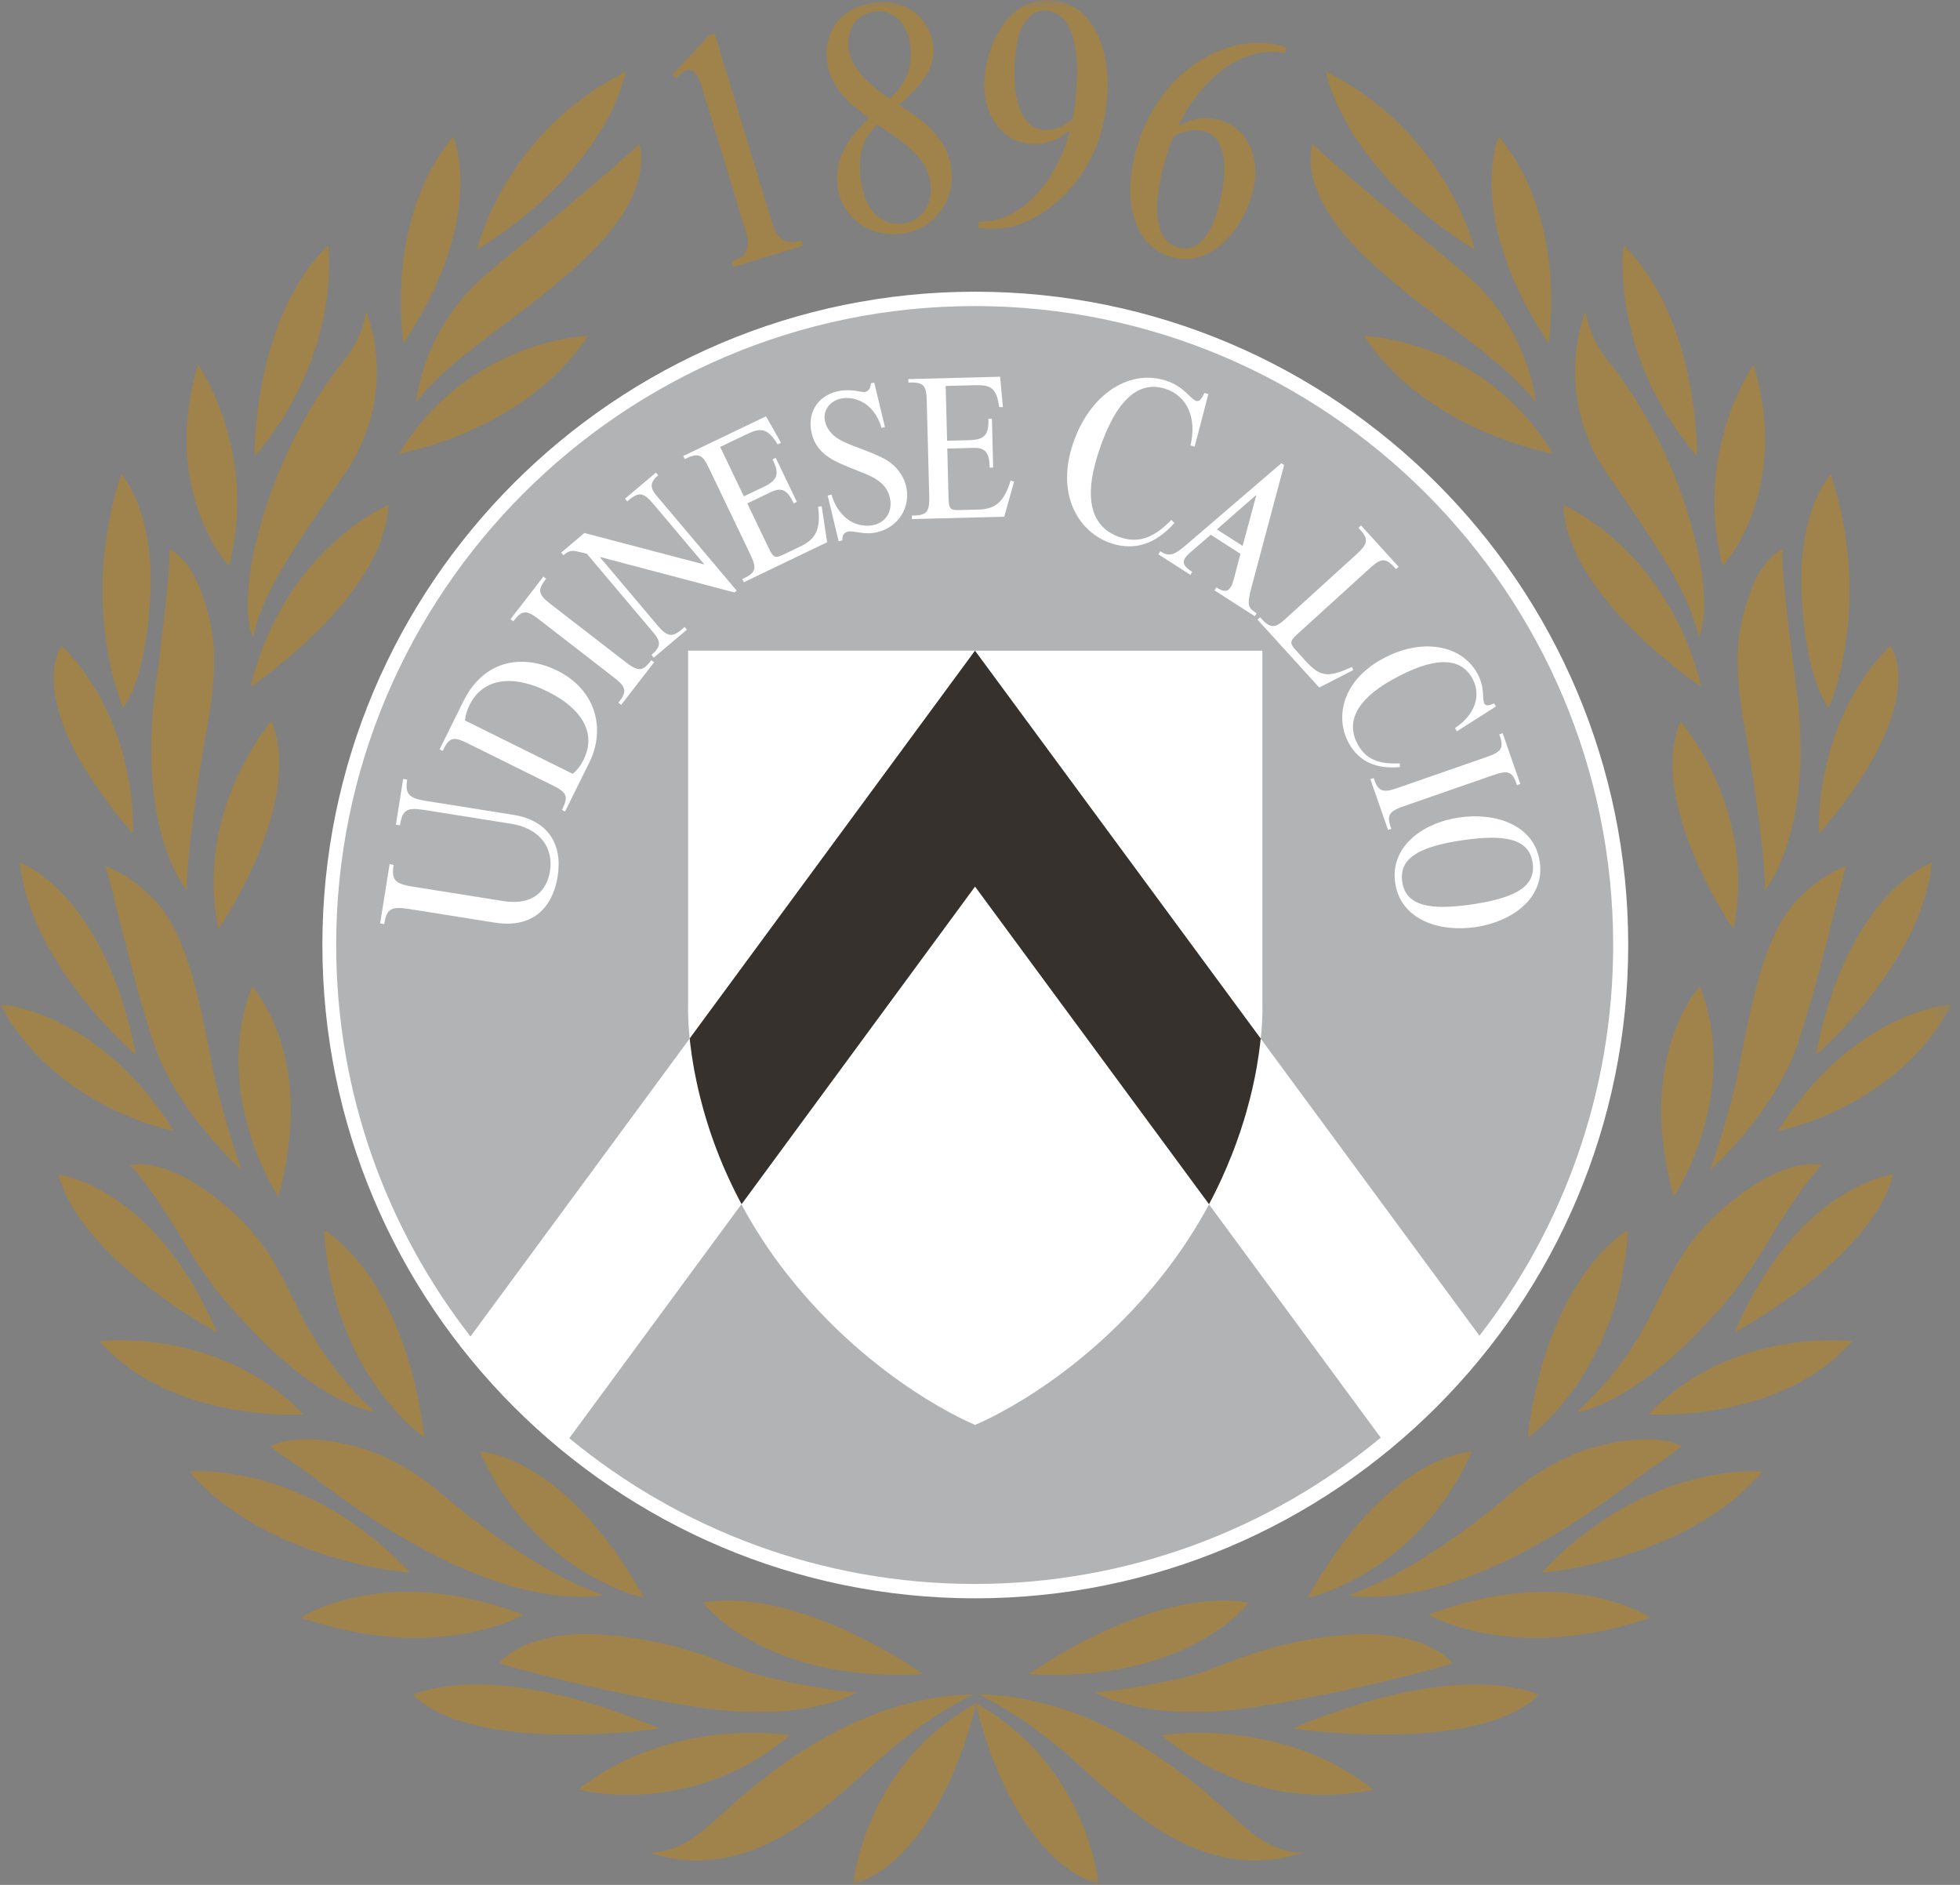 <svg xmlns="http://www.w3.org/2000/svg" width="104" height="100" viewBox="0 0 104 100" fill="none"><rect x="0" y="0" width="104" height="100" fill="#808080" stroke="none"/><path d="M35.646 80.401L38.122 81.761C38.122 81.761 40.999 82.647 41.071 82.662C41.144 82.675 43.57 83.505 43.57 83.505L47.522 84.246L52.2 84.522L55.628 84.304L59.521 83.505L62.383 82.822L66.393 81.166L70.402 78.841L73.482 76.618L76.257 74.091L79.25 70.691L82.664 64.924L83.884 61.844L85.235 56.73L85.816 53.592L85.976 49.423L85.613 45.254L84.93 41.912L84.204 39.428L82.475 35.36L81.182 32.745L78.538 29.026L76.184 26.121L72.305 22.794L68.412 20.135L63.778 18.145L59.143 16.794L54.959 16.01L49.831 15.908L45.313 16.358L41.202 17.39L37.047 19.031L32.965 21.269L28.882 24.465L26.703 26.397L24.553 28.954L22.65 31.641L20.907 34.721L19.541 37.51L18.481 40.997L17.594 44.687L17.202 48.304L17.405 52.997L17.696 55.568L18.553 59.563L19.846 63.195L21.502 66.493L24.233 71.025L28.577 75.572L31.991 78.376L35.646 80.401Z" fill="#B2B3B5"></path><path opacity="0.96" d="M37.327 52.434L50.599 34.971L51.59 34.587L51.746 34.52L52.118 34.727L62.893 46.218L66.906 55.094L66.971 55.518L67.46 61.277L64.699 63.75L64.164 63.897L63.127 63.689L39.361 63.886L36.079 60.284L36.608 55.093L37.327 52.434Z" fill="#312C28"></path><mask id="mask0_124_1245" style="mask-type:luminance" maskUnits="userSpaceOnUse" x="0" y="0" width="104" height="100"><path d="M0 100H103.578V1.09032e-05H0V100Z" fill="white"></path></mask><g mask="url(#mask0_124_1245)"><path d="M20.387 49.025C20.51 48.243 20.731 48.07 21.68 48.221L26.238 48.947C28.597 49.322 29.391 47.754 29.59 46.503C29.86 44.799 29.094 43.526 27.237 43.23L22.591 42.49C21.656 42.341 21.49 42.095 21.605 41.361L21.391 41.329L21.006 43.753L21.222 43.787C21.351 42.967 21.58 42.821 22.515 42.971L27.11 43.702C28.624 43.942 29.383 44.955 29.183 46.218C29.025 47.204 28.332 48.063 26.703 47.805L21.868 47.034C20.947 46.887 20.762 46.664 20.886 45.882L20.673 45.846L20.171 48.991L20.387 49.025Z" fill="white"></path><path d="M24.918 37.397C25.605 36.01 27.157 35.746 29.061 36.689C30.935 37.618 31.642 38.94 30.969 40.296C30.811 40.619 30.606 40.882 30.389 41.055L24.667 38.22C24.721 37.871 24.782 37.669 24.918 37.397ZM24.791 39.424L29.35 41.681C30.11 42.06 30.163 42.269 29.817 42.97L29.983 43.055L31.268 40.456C32.149 38.68 31.633 36.603 29.572 35.581C27.846 34.725 25.728 34.904 24.585 37.209L23.324 39.757L23.491 39.838C23.823 39.14 24.029 39.045 24.791 39.424Z" fill="white"></path><path d="M28.568 32.84L32.589 35.952C33.229 36.444 33.283 36.694 32.813 37.282L32.961 37.395L34.707 35.139L34.56 35.025C34.14 35.568 33.932 35.695 33.217 35.142L29.194 32.031C28.53 31.516 28.524 31.277 28.979 30.708L28.833 30.593L27.086 32.85L27.234 32.964C27.68 32.387 27.904 32.326 28.568 32.84Z" fill="white"></path><path d="M30.639 29.258L31.138 29.377L34.678 33.573C35.071 34.04 35.081 34.303 34.572 34.746L34.69 34.889L36.446 33.407L36.328 33.264C35.711 33.816 35.459 33.857 34.891 33.183L31.84 29.569L31.857 29.555L38.973 31.433L39.088 31.334L34.838 26.298C34.473 25.867 34.49 25.582 34.923 25.215L34.802 25.074L33.163 26.458L33.283 26.599C33.876 26.084 34.122 26.091 34.656 26.724L37.36 29.929L37.343 29.942L31.009 28.277L29.776 29.318L29.895 29.457C30.145 29.248 30.313 29.177 30.639 29.258Z" fill="white"></path><path d="M37.615 24.832L39.815 29.419C40.187 30.194 40.092 30.396 39.391 30.722L39.471 30.889L43.889 28.769L43.599 26.856L43.409 26.884C43.556 28.023 43.319 28.584 42.502 28.976L41.54 29.436C41.138 29.629 41.026 29.575 40.8 29.103L39.651 26.708L40.888 26.114C41.458 25.839 41.773 25.968 42.115 26.71L42.283 26.627L41.161 24.289L40.993 24.372C41.367 25.122 41.279 25.467 40.533 25.825L39.471 26.334L38.213 23.712L39.569 23.062C40.335 22.694 40.691 22.656 41.265 23.576L41.441 23.491L40.647 22.086L36.256 24.192L36.337 24.359C37.074 23.98 37.276 24.125 37.615 24.832Z" fill="white"></path><path d="M44.099 24.341C44.717 24.719 45.935 25.087 46.422 25.384C46.894 25.675 47.112 25.97 47.217 26.405C47.378 27.082 47.032 27.691 46.387 27.848C45.572 28.043 44.525 27.61 44.117 26.24L43.917 26.289L44.499 28.715L44.7 28.667C44.683 28.402 44.781 28.255 44.993 28.204C45.311 28.128 45.827 28.408 46.556 28.233C47.68 27.963 48.342 26.897 48.076 25.783C47.943 25.232 47.565 24.731 47.066 24.424C46.317 23.965 45.114 23.67 44.51 23.3C44.102 23.051 43.871 22.736 43.778 22.356C43.649 21.815 43.995 21.295 44.598 21.151C45.256 20.993 46.373 21.307 46.776 22.701L46.955 22.659L46.389 20.296L46.209 20.338C46.2 20.588 46.093 20.747 45.913 20.79C45.691 20.844 45.19 20.582 44.396 20.773C43.359 21.024 42.815 21.937 43.072 23.006C43.218 23.611 43.574 24.018 44.099 24.341Z" fill="white"></path><path d="M49.174 21.253L49.306 26.339C49.327 27.2 49.159 27.346 48.385 27.354L48.388 27.539L53.288 27.413L53.808 25.548L53.621 25.499C53.29 26.595 52.842 27.009 51.937 27.035L50.871 27.062C50.425 27.074 50.347 26.977 50.332 26.454L50.264 23.798L51.635 23.762C52.267 23.745 52.504 23.99 52.513 24.808L52.698 24.803L52.632 22.211L52.445 22.216C52.479 23.055 52.257 23.331 51.43 23.353L50.254 23.382L50.179 20.476L51.681 20.437C52.53 20.413 52.871 20.525 53.019 21.6L53.216 21.595L53.065 19.987L48.196 20.113L48.201 20.298C49.028 20.255 49.154 20.469 49.174 21.253Z" fill="white"></path><path d="M59.002 28.838C60.221 29.225 61.333 28.855 62.316 27.746L62.153 27.585C61.234 28.529 60.441 28.827 59.479 28.518C58.018 28.053 57.437 26.675 58.255 24.104C59.129 21.362 60.323 20.147 61.832 20.627C62.991 20.996 63.516 22.169 63.169 23.63L63.388 23.7L64.116 20.911L63.909 20.845C63.741 21.208 63.624 21.318 63.466 21.269C63.161 21.17 62.837 20.503 61.85 20.189C59.841 19.549 57.736 21.012 56.899 23.645C56.037 26.351 57.296 28.294 59.002 28.838Z" fill="white"></path><path d="M66.641 26.272L66.658 26.284L65.935 28.964L64.569 28.087L66.641 26.272ZM61.566 29.251L61.466 29.409L63.161 30.497L63.262 30.342C62.797 30.056 62.734 29.833 62.887 29.596C62.929 29.531 63.005 29.451 63.111 29.349L64.245 28.37L65.82 29.383L65.48 30.678C65.399 30.965 65.372 31.049 65.305 31.15C65.139 31.405 64.93 31.413 64.545 31.166L64.445 31.322L66.578 32.693L66.68 32.537C66.241 32.254 66.137 32.152 66.409 31.145L68.137 24.67L67.991 24.575L62.936 28.913C62.294 29.472 62.016 29.54 61.566 29.251Z" fill="white"></path><path d="M66.861 32.749L66.724 32.873L70 36.475L71.807 35.55L71.731 35.385C70.455 35.972 70.049 35.914 69.256 35.045L68.737 34.472C68.43 34.134 68.445 34.005 68.806 33.674L72.69 30.142C73.333 29.556 73.554 29.605 74.075 30.192L74.213 30.069L72.218 27.877L72.082 28.001C72.61 28.565 72.637 28.806 72.001 29.384L68.238 32.806C67.65 33.341 67.425 33.384 66.861 32.749Z" fill="white"></path><path d="M71.58 39.447C72.113 40.398 73.021 40.814 74.281 40.695L74.269 40.498C73.15 40.554 72.483 40.276 72.062 39.526C71.422 38.385 71.864 37.19 73.867 36.065C76.005 34.866 77.457 34.8 78.117 35.978C78.624 36.881 78.268 37.918 77.205 38.628L77.302 38.799L79.375 37.483L79.285 37.322C78.969 37.45 78.832 37.451 78.762 37.327C78.63 37.09 78.815 36.485 78.383 35.717C77.504 34.148 75.342 33.837 73.29 34.99C71.18 36.173 70.833 38.117 71.58 39.447Z" fill="white"></path><path d="M78.93 40.144L74.127 41.815C73.363 42.08 73.124 41.989 72.888 41.277L72.713 41.336L73.652 44.033L73.825 43.972C73.599 43.324 73.607 43.079 74.461 42.782L79.267 41.112C80.059 40.837 80.265 40.961 80.494 41.655L80.669 41.594L79.732 38.897L79.557 38.958C79.796 39.649 79.723 39.869 78.93 40.144Z" fill="white"></path><path d="M81.323 45.771C81.498 46.966 80.539 47.625 78.112 47.98C76.002 48.288 74.603 48.131 74.405 46.783C74.232 45.586 75.192 44.929 77.616 44.575C79.879 44.244 81.14 44.51 81.323 45.771ZM77.44 43.368C75.415 43.665 73.756 44.963 74.03 46.839C74.316 48.8 76.372 49.468 78.29 49.187C80.176 48.911 81.989 47.689 81.7 45.715C81.412 43.745 79.326 43.093 77.44 43.368Z" fill="white"></path><path d="M87.774 77.778C88.984 76.977 89.213 76.727 89.213 76.727C89.213 76.727 87.843 75.836 84.438 76.819C84.438 76.819 82.383 77.343 80.166 79.239C77.951 81.137 74.456 83.673 71.531 84.632C71.531 84.632 74.181 85.226 78.637 83.374C83.091 81.524 86.562 78.576 87.774 77.778Z" fill="#A0834A"></path><path d="M66.268 85.025C61.058 84.169 54.6 88.817 54.6 88.817C63.061 89.305 66.268 85.025 66.268 85.025Z" fill="#A0834A"></path><path d="M78.098 77.018C78.098 77.018 73.675 77.088 69.377 84.777C69.377 84.777 75.18 83.55 78.098 77.018Z" fill="#A0834A"></path><path d="M66.59 90.566C72.375 89.657 77.085 88.25 77.085 88.25C77.085 88.25 75.69 86.402 71.465 86.735C67.24 87.069 64.939 88.401 63.486 88.824C62.033 89.25 59.033 89.763 58.095 89.78C58.095 89.78 60.806 91.475 66.59 90.566Z" fill="#A0834A"></path><path d="M72.378 17.822C75.771 22.952 82.401 24.057 82.401 24.057C78.692 17.98 72.378 17.822 72.378 17.822Z" fill="#A0834A"></path><path d="M93.052 19.345C93.052 19.345 89.822 23.916 91.407 30.033C91.407 30.033 95.064 26.131 93.052 19.345Z" fill="#A0834A"></path><path d="M86.144 13.007C86.144 13.007 85.354 18.69 90.049 24.215C90.049 24.215 90.17 16.952 86.144 13.007Z" fill="#A0834A"></path><path d="M92.544 38.426C93.094 41.33 93.742 46.29 93.642 47.244C93.642 47.244 96.324 44.136 95.309 36.455C94.647 31.46 94.514 29.628 94.596 29.16C94.596 29.16 92.99 29.547 92.279 33.712C92.279 33.712 91.994 35.52 92.544 38.426Z" fill="#A0834A"></path><path d="M81.052 76.279C81.052 76.279 85.933 72.905 86.38 65.268C86.38 65.268 82.147 67.549 81.052 76.279Z" fill="#A0834A"></path><path d="M97.975 45.94C97.975 45.94 95.786 46.709 94.513 48.9C93.24 51.09 92.676 54.67 92.233 56.861C91.788 59.052 90.753 62.07 90.753 62.07C90.753 62.07 94.187 58.993 95.4 55.352C96.614 51.713 97.68 46.68 97.975 45.94Z" fill="#A0834A"></path><path d="M102.507 45.763C102.507 45.763 98.038 47.3 96.351 55.973C96.351 55.973 101.945 51.21 102.507 45.763Z" fill="#A0834A"></path><path d="M90.269 36.434C88.462 29.079 82.955 26.802 82.955 26.802C83.177 31.72 90.269 36.434 90.269 36.434Z" fill="#A0834A"></path><path d="M97.041 37.551C97.041 37.551 99.44 32.167 97.143 25.156C97.143 25.156 95.375 27.025 95.599 31.596C95.823 36.169 97.041 37.551 97.041 37.551Z" fill="#A0834A"></path><path d="M96.516 44.238C102.611 37.147 100.296 34.261 100.296 34.261C96.171 38.408 96.516 44.238 96.516 44.238Z" fill="#A0834A"></path><path d="M90.133 33.805C90.133 33.805 91 32.345 89.737 27.845C88.474 23.347 86.266 20.307 85.278 19.085C84.292 17.861 84.134 16.518 84.134 16.518C84.134 16.518 82.281 20.821 85.319 25.202C88.357 29.581 89.659 31.595 90.133 33.805Z" fill="#A0834A"></path><path d="M90.727 70.004C90.727 70.004 92.238 68.524 93.658 66.125C95.077 63.729 96.291 62.101 96.676 61.834C96.676 61.834 94.724 61.125 91.172 64.352C87.619 67.577 88.478 70.418 83.683 74.918C83.683 74.918 86.584 74.592 90.727 70.004Z" fill="#A0834A"></path><path d="M61.786 8.643C61.951 8.052 62.068 7.703 62.272 7.233C62.871 6.908 63.406 6.822 63.911 6.963C64.991 7.265 65.268 8.816 64.636 11.077C64.197 12.646 63.441 13.399 62.53 13.145C61.348 12.814 61.078 11.174 61.786 8.643ZM62.172 13.646C64.215 14.216 65.887 12.264 66.449 10.254C66.953 8.45 66.216 6.788 64.731 6.374C63.988 6.165 63.249 6.269 62.555 6.674L62.531 6.632C63.889 3.919 66.116 2.395 68.179 2.824L68.265 2.521C65.431 1.529 61.515 3.563 60.292 7.935C59.491 10.804 60.248 13.107 62.172 13.646Z" fill="#A0834A"></path><path d="M88.809 63.492C88.809 63.492 92.42 58.106 90.201 52.333C90.201 52.333 86.737 55.974 88.809 63.492Z" fill="#A0834A"></path><path d="M79.524 7.245C79.524 7.245 77.669 11.429 82.169 18.217C82.169 18.217 83.235 11.665 79.524 7.245Z" fill="#A0834A"></path><path d="M55.353 6.898C54.236 6.805 53.673 5.335 53.866 2.996C54.002 1.371 54.603 0.489 55.545 0.567C56.767 0.67 57.324 2.227 57.105 4.848C57.054 5.476 57.025 5.824 56.913 6.326C56.385 6.756 55.876 6.942 55.353 6.898ZM55.997 10.785C57.718 9.329 58.568 7.341 58.741 5.264C58.987 2.296 57.794 0.175 55.803 0.008C53.725 -0.163 52.42 1.996 52.242 4.143C52.087 6.01 53.123 7.502 54.659 7.631C55.428 7.694 56.132 7.455 56.738 6.927L56.772 6.964C55.947 9.901 54.05 11.8 51.941 11.766L51.916 12.08C53.566 12.323 54.88 11.729 55.997 10.785Z" fill="#A0834A"></path><path d="M89.166 38.264C87.356 42.572 91.972 49.297 91.972 49.297C93.29 42.977 89.166 38.264 89.166 38.264Z" fill="#A0834A"></path><path d="M81.493 21.334C81.493 21.334 81.137 17.348 77.666 14.466C74.193 11.586 70.404 8.429 69.654 7.639C69.654 7.639 68.746 9.89 72.062 13.244C75.376 16.598 79.281 18.532 81.493 21.334Z" fill="#A0834A"></path><path d="M78.251 13.242C78.251 13.242 76.792 7.008 70.358 3.81C70.358 3.81 71.228 8.902 78.251 13.242Z" fill="#A0834A"></path><path d="M75.79 85.667C75.79 85.667 80.336 88.324 87.585 85.82C87.585 85.82 83.167 82.865 75.79 85.667Z" fill="#A0834A"></path><path d="M11.017 38.426C11.567 35.52 11.282 33.712 11.282 33.712C10.57 29.547 8.965 29.16 8.965 29.16C9.046 29.628 8.914 31.46 8.254 36.455C7.237 44.136 9.919 47.244 9.919 47.244C9.819 46.29 10.467 41.33 11.017 38.426Z" fill="#A0834A"></path><path d="M10.049 78.074C14.162 82.849 21.768 83.443 21.768 83.443C16.148 77.457 10.049 78.074 10.049 78.074Z" fill="#A0834A"></path><path d="M21.914 89.918C25.229 93.15 34.989 91.702 34.989 91.702C25.92 87.866 21.914 89.918 21.914 89.918Z" fill="#A0834A"></path><path d="M27.77 85.667C20.393 82.865 15.973 85.82 15.973 85.82C23.226 88.324 27.77 85.667 27.77 85.667Z" fill="#A0834A"></path><path d="M11.509 70.686C8.223 62.93 3.102 62.309 3.102 62.309C4.286 66.809 11.509 70.686 11.509 70.686Z" fill="#A0834A"></path><path d="M3.276 34.261C3.276 34.261 0.961 37.147 7.056 44.238C7.056 44.238 7.401 38.408 3.276 34.261Z" fill="#A0834A"></path><path d="M30.689 94.941C30.689 94.941 36.595 96.547 41.909 92.062C41.909 92.062 35.687 91.005 30.689 94.941Z" fill="#A0834A"></path><path d="M7.978 31.598C8.202 27.027 6.433 25.157 6.433 25.157C4.137 32.167 6.535 37.553 6.535 37.553C6.535 37.553 7.754 36.169 7.978 31.598Z" fill="#A0834A"></path><path d="M0 53.282C2.991 58.846 9.234 60 9.234 60C5.15 53.548 0 53.282 0 53.282Z" fill="#A0834A"></path><path d="M7.214 55.975C5.525 47.303 1.058 45.763 1.058 45.763C1.619 51.208 7.214 55.975 7.214 55.975Z" fill="#A0834A"></path><path d="M16.091 75.036C11.593 70.359 5.289 71.159 5.289 71.159C9.107 75.509 16.091 75.036 16.091 75.036Z" fill="#A0834A"></path><path d="M92.052 70.686C92.052 70.686 99.274 66.809 100.459 62.309C100.459 62.309 95.336 62.93 92.052 70.686Z" fill="#A0834A"></path><path d="M87.468 75.036C87.468 75.036 94.453 75.509 98.272 71.159C98.272 71.159 91.966 70.359 87.468 75.036Z" fill="#A0834A"></path><path d="M94.343 60C94.343 60 100.588 58.846 103.578 53.282C103.578 53.282 98.427 53.546 94.343 60Z" fill="#A0834A"></path><path d="M81.799 83.441C81.799 83.441 89.405 82.847 93.518 78.073C93.518 78.073 87.421 77.456 81.799 83.441Z" fill="#A0834A"></path><path d="M51.788 90.367C51.788 90.365 51.79 90.36 51.79 90.36C51.788 90.36 51.785 90.362 51.783 90.364C51.78 90.362 51.778 90.36 51.776 90.36C51.776 90.36 51.776 90.365 51.778 90.367C45.808 93.704 45.267 100 45.267 100C49.975 98.377 51.668 90.929 51.783 90.393C51.898 90.929 53.591 98.377 58.298 100C58.298 100 57.756 93.704 51.788 90.367Z" fill="#A0834A"></path><path d="M66.013 96.909C64.207 95.311 58.969 90.043 51.925 89.893C51.925 89.893 54.262 90.93 57.075 93.475C59.886 96.021 63.971 100.047 69.152 98.27C69.152 98.27 67.819 98.506 66.013 96.909Z" fill="#A0834A"></path><path d="M51.653 89.893C44.609 90.041 39.371 95.31 37.565 96.909C35.76 98.506 34.428 98.27 34.428 98.27C39.607 100.047 43.691 96.021 46.503 93.475C49.316 90.929 51.653 89.893 51.653 89.893Z" fill="#A0834A"></path><path d="M68.576 91.702C68.576 91.702 78.336 93.15 81.651 89.918C81.651 89.918 77.649 87.866 68.576 91.702Z" fill="#A0834A"></path><path d="M61.65 92.064C66.965 96.549 72.87 94.943 72.87 94.943C67.875 91.003 61.65 92.064 61.65 92.064Z" fill="#A0834A"></path><path d="M48.971 88.815C48.971 88.815 42.512 84.167 37.303 85.023C37.303 85.023 40.509 89.303 48.971 88.815Z" fill="#A0834A"></path><path d="M10.507 19.345C8.496 26.131 12.152 30.033 12.152 30.033C13.738 23.916 10.507 19.345 10.507 19.345Z" fill="#A0834A"></path><path d="M15.804 77.778C17.016 78.576 20.487 81.524 24.941 83.374C29.395 85.226 32.046 84.632 32.046 84.632C29.122 83.673 25.627 81.137 23.412 79.239C21.195 77.343 19.139 76.819 19.139 76.819C15.734 75.836 14.364 76.727 14.364 76.727C14.364 76.727 14.592 76.977 15.804 77.778Z" fill="#A0834A"></path><path d="M26.48 88.248C26.48 88.248 31.191 89.656 36.976 90.564C42.759 91.474 45.469 89.778 45.469 89.778C44.529 89.763 41.533 89.248 40.08 88.824C38.624 88.4 36.322 87.067 32.097 86.733C27.874 86.4 26.48 88.248 26.48 88.248Z" fill="#A0834A"></path><path d="M22.526 76.279C21.429 67.549 17.197 65.268 17.197 65.268C17.64 72.905 22.526 76.279 22.526 76.279Z" fill="#A0834A"></path><path d="M11.593 49.297C11.593 49.297 16.205 42.572 14.398 38.264C14.398 38.264 10.271 42.977 11.593 49.297Z" fill="#A0834A"></path><path d="M6.892 61.834C7.275 62.101 8.489 63.729 9.91 66.127C11.332 68.524 12.841 70.004 12.841 70.004C16.984 74.592 19.885 74.918 19.885 74.918C15.09 70.418 15.949 67.577 12.396 64.35C8.845 61.125 6.892 61.834 6.892 61.834Z" fill="#A0834A"></path><path d="M14.768 63.492C16.841 55.974 13.376 52.333 13.376 52.333C11.158 58.106 14.768 63.492 14.768 63.492Z" fill="#A0834A"></path><path d="M46.441 0.601C47.417 0.498 48.185 1.265 48.31 2.467C48.424 3.546 48.08 4.465 47.227 5.242C45.635 4.174 45.104 3.314 45.023 2.53C44.914 1.501 45.501 0.7 46.441 0.601ZM49.38 9.808C49.493 10.889 48.864 11.765 47.888 11.869C46.686 11.995 45.825 11.027 45.654 9.389C45.525 8.169 45.805 7.293 46.542 6.6C48.623 7.95 49.263 8.676 49.38 9.808ZM46.117 6.256C44.851 7.447 44.299 8.579 44.427 9.783C44.602 11.456 46.043 12.59 47.769 12.409C49.477 12.232 50.661 10.75 50.48 9.024C50.339 7.681 49.568 6.722 47.703 5.563C49.125 4.354 49.631 3.456 49.521 2.411C49.402 1.277 48.343 -0.074 46.498 0.119C44.771 0.301 43.704 1.559 43.877 3.197C43.995 4.331 44.654 5.23 46.117 6.256Z" fill="#A0834A"></path><path d="M9.048 48.9C7.776 46.711 5.585 45.94 5.585 45.94C5.882 46.68 6.946 51.713 8.16 55.354C9.374 58.993 12.806 62.072 12.806 62.072C12.806 62.072 11.77 59.053 11.326 56.863C10.883 54.672 10.319 51.09 9.048 48.9Z" fill="#A0834A"></path><path d="M25.462 77.018C28.38 83.55 34.183 84.777 34.183 84.777C29.885 77.088 25.462 77.018 25.462 77.018Z" fill="#A0834A"></path><path d="M31.199 17.822C31.199 17.822 24.885 17.98 21.176 24.057C21.176 24.057 27.806 22.952 31.199 17.822Z" fill="#A0834A"></path><path d="M24.053 7.245C20.342 11.665 21.41 18.217 21.41 18.217C25.908 11.429 24.053 7.245 24.053 7.245Z" fill="#A0834A"></path><path d="M13.291 36.434C13.291 36.434 20.383 31.72 20.605 26.802C20.605 26.802 15.101 29.079 13.291 36.434Z" fill="#A0834A"></path><path d="M18.248 25.201C21.286 20.819 19.433 16.518 19.433 16.518C19.433 16.518 19.275 17.859 18.287 19.083C17.301 20.307 15.091 23.345 13.828 27.845C12.565 32.345 13.434 33.805 13.434 33.805C13.908 31.593 15.21 29.581 18.248 25.201Z" fill="#A0834A"></path><path d="M17.416 13.007C13.39 16.952 13.51 24.215 13.51 24.215C18.203 18.69 17.416 13.007 17.416 13.007Z" fill="#A0834A"></path><path d="M33.202 3.812C26.77 7.008 25.309 13.244 25.309 13.244C32.334 8.902 33.202 3.812 33.202 3.812Z" fill="#A0834A"></path><path d="M36.393 3.742C36.778 3.625 37.026 3.896 37.27 4.702L39.572 12.278C39.82 13.1 39.662 13.607 38.83 13.877L38.917 14.162L42.604 13.043L42.517 12.757C41.679 13.013 41.244 12.723 40.967 11.818L37.921 1.776L37.634 1.863L35.688 3.956L35.882 4.171C35.997 4.008 36.208 3.798 36.393 3.742Z" fill="#A0834A"></path><path d="M31.504 13.242C34.819 9.888 33.911 7.639 33.911 7.639C33.163 8.427 29.374 11.584 25.901 14.466C22.426 17.346 22.073 21.332 22.073 21.332C24.282 18.531 28.189 16.595 31.504 13.242Z" fill="#A0834A"></path><path d="M51.72 16.238C70.392 16.238 85.597 31.444 85.597 50.136C85.597 57.935 82.948 65.131 78.502 70.866L66.898 55.109C67.016 53.96 66.983 53.279 66.983 53.279V34.523H51.737L66.893 55.096C66.892 55.121 66.888 55.15 66.885 55.177C66.875 55.275 66.865 55.376 66.853 55.479C66.851 55.489 66.849 55.499 66.848 55.511C66.832 55.632 66.817 55.757 66.798 55.888C66.797 55.898 66.795 55.908 66.793 55.922C66.736 56.335 66.659 56.788 66.557 57.275C66.556 57.287 66.552 57.295 66.55 57.304C66.518 57.462 66.483 57.625 66.445 57.788C66.442 57.798 66.44 57.811 66.437 57.822C66.4 57.984 66.359 58.153 66.315 58.322C66.311 58.336 66.308 58.349 66.303 58.365C66.26 58.533 66.216 58.703 66.165 58.876C66.157 58.91 66.147 58.945 66.138 58.979C66.091 59.134 66.046 59.29 65.999 59.451C65.985 59.493 65.97 59.538 65.956 59.578C65.907 59.733 65.86 59.887 65.809 60.043C65.792 60.088 65.776 60.133 65.76 60.179C65.707 60.335 65.654 60.492 65.595 60.651C65.569 60.721 65.541 60.794 65.515 60.865C65.463 61.001 65.413 61.137 65.359 61.274C65.323 61.364 65.284 61.459 65.243 61.549C65.196 61.671 65.148 61.79 65.098 61.912C65.055 62.011 65.009 62.111 64.965 62.209C64.914 62.327 64.865 62.444 64.811 62.561C64.739 62.715 64.663 62.871 64.588 63.028C64.556 63.092 64.527 63.157 64.495 63.221C64.386 63.442 64.271 63.664 64.152 63.888L51.741 47.043L51.736 47.038L39.349 63.888C39.346 63.886 39.344 63.885 39.344 63.885C39.231 63.674 39.124 63.464 39.02 63.255C38.988 63.19 38.956 63.124 38.923 63.058C38.854 62.916 38.784 62.773 38.72 62.632C38.682 62.554 38.648 62.479 38.614 62.401C38.555 62.272 38.497 62.143 38.441 62.016C38.407 61.936 38.373 61.858 38.341 61.78C38.288 61.654 38.238 61.53 38.187 61.408C38.156 61.328 38.126 61.252 38.095 61.174C38.046 61.05 37.998 60.924 37.952 60.8C37.925 60.729 37.898 60.656 37.874 60.587C37.823 60.449 37.776 60.313 37.73 60.179C37.711 60.123 37.693 60.067 37.674 60.015C37.613 59.828 37.552 59.643 37.498 59.461C37.484 59.42 37.474 59.38 37.462 59.341C37.418 59.2 37.377 59.059 37.338 58.923C37.319 58.852 37.299 58.784 37.282 58.714C37.253 58.609 37.224 58.502 37.199 58.4C37.178 58.326 37.158 58.251 37.141 58.175C37.117 58.081 37.095 57.988 37.073 57.896C37.056 57.82 37.038 57.743 37.021 57.669C37.002 57.584 36.983 57.496 36.965 57.411C36.949 57.336 36.932 57.261 36.919 57.188C36.9 57.107 36.886 57.029 36.871 56.947C36.856 56.874 36.842 56.801 36.83 56.732C36.815 56.655 36.803 56.581 36.791 56.509C36.758 56.304 36.724 56.105 36.696 55.917L36.698 55.919C36.656 55.627 36.622 55.352 36.594 55.102L24.964 70.905C20.498 65.163 17.838 57.956 17.838 50.136C17.838 31.444 33.044 16.238 51.72 16.238ZM51.72 84.035C43.561 84.035 36.063 81.13 30.207 76.303L39.339 63.893C39.983 65.091 40.769 66.327 41.734 67.561C46.331 73.424 51.741 75.595 51.741 75.595C51.741 75.595 57.171 73.424 61.759 67.561C62.723 66.329 63.509 65.095 64.152 63.898L73.264 76.274C67.403 81.12 59.893 84.035 51.72 84.035ZM17.106 50.134C17.106 69.249 32.639 84.797 51.741 84.797C70.853 84.797 86.395 69.249 86.395 50.134C86.395 31.018 70.853 15.476 51.741 15.476C32.639 15.476 17.106 31.018 17.106 50.134Z" fill="white"></path><path d="M36.512 34.521V53.279C36.512 53.279 36.48 53.953 36.595 55.094L51.733 34.521H47.594H36.512Z" fill="white"></path></g></svg>